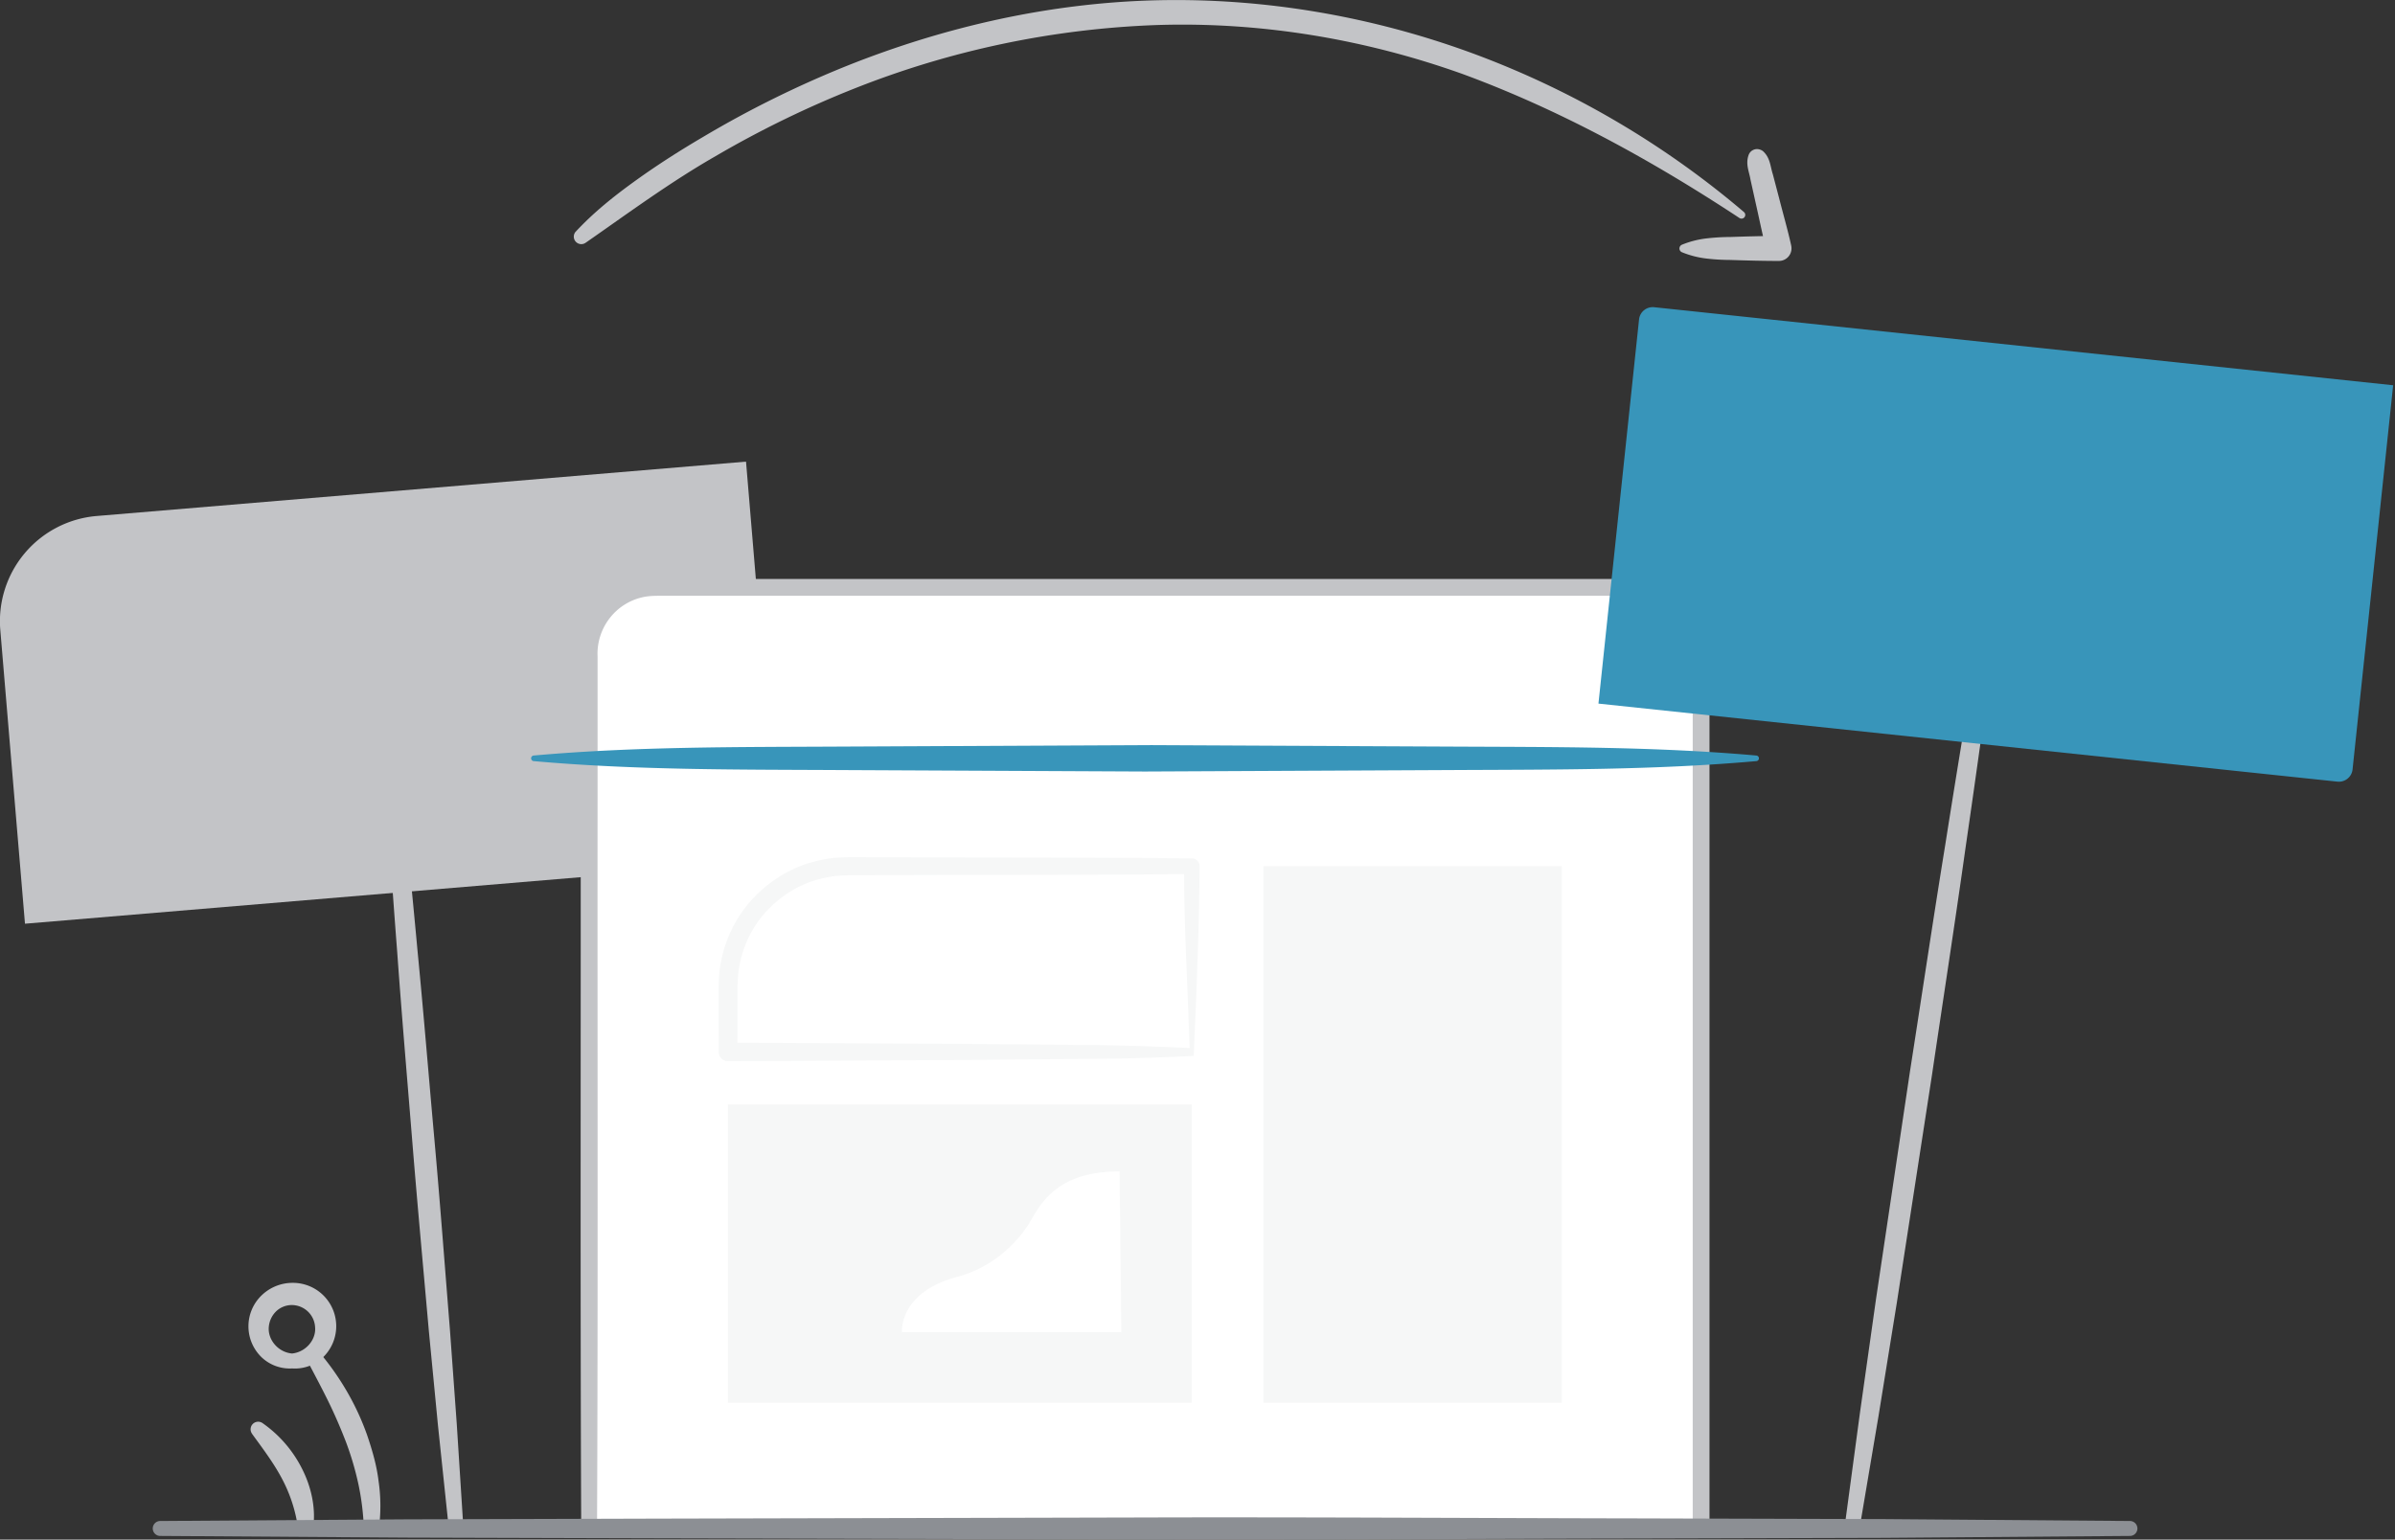 <svg viewBox="0 0 1637.67 1053.07" xmlns="http://www.w3.org/2000/svg"><rect x="0" y="0" width="1637.67" height="1053.07" fill="#333333" stroke="none"/><path d="m3893.49 2508.22c4.46 43.09 8.83 86.19 12.78 129.33 4.2 43.12 7.69 86.29 11.57 129.43s7.08 86.34 10.57 129.52l4.7 64.81 4.14 64.85a5.11 5.11 0 0 1 -10.19.86l-6.8-64.63-6.24-64.68c-3.81-43.15-7.82-86.28-11.31-129.45s-7.22-86.33-10.31-129.54c-3.34-43.19-6.27-86.41-9.1-129.64a5.11 5.11 0 0 1 10.19-.86z" fill="#c3c4c7" transform="translate(-3620.79 -1987.48)"/><path d="m4037.34 2585.83-399.47 33.46-16.87-200.87a72.19 72.19 0 0 1 65.91-78l444-37.19 16.82 200.87a72.19 72.19 0 0 1 -65.91 78" fill="#c3c4c7" transform="translate(-3620.79 -1987.48)"/><path d="m4118.55 3032.94h-94.94v-598.44a45.27 45.27 0 0 1 45.27-45.27h669.79a45.27 45.27 0 0 1 45.33 45.27v598.44h-567.83" fill="#fff" transform="translate(-3620.79 -1987.48)"/><path d="m4118.55 3036.78c-31.64.77-63.29 1.23-94.94 1.56a5.34 5.34 0 0 1 -5.39-5.28v-.11c-.72-167.41-.2-334.81-.36-502.22v-94.17a56.86 56.86 0 0 1 2.29-17.2 51.66 51.66 0 0 1 8.1-15.63 50.72 50.72 0 0 1 29.06-18.88c5.69-1.39 12-1.42 16.9-1.37h659.16c4.93-.06 11.21 0 16.9 1.37a50.72 50.72 0 0 1 29.06 18.88 51.62 51.62 0 0 1 8.1 15.63 56.8 56.8 0 0 1 2.29 17.2v596.38a5.73 5.73 0 0 1 -5.72 5.75l-283.89-.87-141.94-1.15-141.95-1.82a1.92 1.92 0 0 1 0-3.83l141.95-1.82 141.94-1.15 283.89-.87-5.75 5.75v-596.37a39.73 39.73 0 0 0 -8-25.88 39.21 39.21 0 0 0 -22.5-14.63c-4.51-1.05-8.78-1.11-14.3-1.07h-659.25c-5.51 0-9.79 0-14.3 1.07a39.22 39.22 0 0 0 -22.5 14.63 39.73 39.73 0 0 0 -8 25.88v94.17c-.16 167.41.36 334.81-.36 502.22l-5.39-5.39c31.65.33 63.29.78 94.94 1.56a3.84 3.84 0 0 1 0 7.67z" fill="#c3c4c7" transform="translate(-3620.79 -1987.48)"/><path d="m4821.74 2508.08c-69.66 6.2-139.32 5.74-209 6.11l-209 1-209-1c-69.66-.37-139.32.1-209-6.11a1.92 1.92 0 0 1 0-3.83c69.66-6.21 139.32-5.74 209-6.11l209-1 209 1c69.66.36 139.32-.09 209 6.11a1.92 1.92 0 0 1 0 3.83z" fill="#3895ba" transform="translate(-3620.79 -1987.48)"/><path d="m497.76 755.45h317.11v204.03h-317.11z" fill="#f6f7f7"/><path d="m4437 2709.72c-25 1.22-51 2-77.31 2.05l-80.25.73-160.85.82a6.32 6.32 0 0 1 -6.35-6.29v-.03l-.06-25.56v-12.78c-.06-4.18 0-8.53.29-13.24a88 88 0 0 1 20.39-50.24c11.91-13.92 28-24.42 45.94-28.68a88.48 88.48 0 0 1 13.53-2.35c4.6-.26 9.2-.47 13.34-.38l25.56.06c68.16.3 136.33 0 204.49.8h.11a5.28 5.28 0 0 1 5.23 5.33c-.17 21.8-.63 43.65-1.46 65.12-.65 21.54-1.63 42.68-2.52 63.27zm-2.7-5.4-2.47-62.47c-.83-20.87-1.29-41.37-1.46-61.91l5.33 5.33c-68.16.82-136.33.5-204.49.8l-25.56.06c-4.39-.08-8.3.17-12.2.38a75.89 75.89 0 0 0 -11.6 2.08c-15.32 3.69-29.09 12.8-39.25 24.74a75.57 75.57 0 0 0 -17.25 43l-.3 5.92v6.39 12.78l-.06 25.56-6.35-6.35 156.26.82 78.3.73c26 .09 52.47.83 79.83 2.09z" fill="#f6f7f7" transform="translate(-3620.79 -1987.48)"/><path d="m4386.33 2788.69c-38.63 0-51.82 17.8-60 32.47-7.7 13.85-24.79 32.83-51.32 39.77s-37.53 22.79-37.53 37.66h150.1z" fill="#fff" transform="translate(-3620.79 -1987.48)"/><path d="m863.89 592.46h204.03v367.02h-204.03z" fill="#f6f7f7"/><path d="m4986.62 2411.09c-7.05 52-14.2 104-21.77 155.93-7.31 52-15.33 103.83-23 155.75l-24 155.6-12.56 77.71-13.11 77.63a5.11 5.11 0 0 1 -10.11-1.53l10.48-78 11-77.94 23.22-155.71c8.1-51.85 15.8-103.76 24.22-155.56 8.16-51.84 16.74-103.62 25.41-155.38a5.11 5.11 0 0 1 10.11 1.53z" fill="#c3c4c7" transform="translate(-3620.79 -1987.48)"/><path d="m4737.11 2226.16h508.36a0 0 0 0 1 0 0v264.35a9.41 9.41 0 0 1 -9.41 9.41h-508.36a0 0 0 0 1 0 0v-264.34a9.41 9.41 0 0 1 9.41-9.42z" fill="#3895ba" transform="matrix(.994 .105 -.105 .994 -3343.84 -2500.07)"/><g transform="translate(-3620.79 -1987.48)"><path d="m3869.58 3032.64a176.27 176.27 0 0 0 -3.67-29.8 206.12 206.12 0 0 0 -8.47-28.85c-3.61-9.4-7.61-18.7-12.09-27.85s-9.3-18.18-14.13-27.33a5.14 5.14 0 0 1 8.45-5.75 184.25 184.25 0 0 1 18.45 26.34 176.48 176.48 0 0 1 13.61 29.41c3.5 10.27 6.61 20.8 7.92 31.7a117 117 0 0 1 .17 32.77 5.13 5.13 0 0 1 -10.2-.54z" fill="#c3c4c7"/><path d="m3824.6 3032.88a102 102 0 0 0 -11-34c-5.61-10.61-12.95-20.36-20.46-30.67v-.06a5.18 5.18 0 0 1 7.13-7.31 84.19 84.19 0 0 1 26.93 31c6.4 12.47 9.71 27.13 7.69 41.09a5.16 5.16 0 0 1 -10.21 0z" fill="#c3c4c7"/><path d="m3820.56 2923.48a28 28 0 0 1 -20.63-7.39 29.41 29.41 0 0 1 -.79-42.06 30.48 30.48 0 0 1 21.42-9.09 29.64 29.64 0 0 1 20.76 51.27 27.81 27.81 0 0 1 -20.76 7.27 5.13 5.13 0 0 1 -.09-10.22h.09c9.44-1 16.39-9.48 15.7-17.8a16 16 0 0 0 -15.7-15.33 15.46 15.46 0 0 0 -11 4.34 16.93 16.93 0 0 0 -5 11c-.59 8.44 6.47 17 16 17.8a5.13 5.13 0 0 1 0 10.22z" fill="#c3c4c7"/><path d="m3730.36 3027.83 168.36-1.14 168.36-.48 336.71-.79c112.24-.32 224.47.45 336.71.63l168.36.47 168.35 1.31a5.11 5.11 0 0 1 0 10.22l-168.35 1.31-168.36.47c-112.24.17-224.48.95-336.71.63l-336.71-.79-168.36-.48-168.36-1.14a5.11 5.11 0 0 1 0-10.22z" fill="#8c8f94"/><path d="m4014.5 2145.9c12.64-13.6 26.86-24.83 41.65-35.44s30.11-20.34 45.77-29.54a714.36 714.36 0 0 1 97.6-48.26c67.44-27 139.64-43.33 212.59-45s146 10.88 214.28 35.8a614.46 614.46 0 0 1 186.88 109.05 2.56 2.56 0 0 1 -3.08 4.08c-59.88-39.47-122.5-73.89-189.12-98.43-66.75-23.89-137.75-35.78-208.51-33.58a620.11 620.11 0 0 0 -207 43.23 698.55 698.55 0 0 0 -95.68 46.6c-30.82 17.66-59.53 38.87-88.47 59l-.2.14a5.13 5.13 0 0 1 -6.69-7.7z" fill="#c3c4c7"/><path d="m4826.45 2091c4.87 4.57 4.84 10.33 6.58 15.66l4.26 16.22c2.76 10.83 5.87 21.58 8.3 32.49v.13a8.6 8.6 0 0 1 -6.53 10.26 9 9 0 0 1 -1.84.2c-11.06 0-22.13-.3-33.19-.67a144.59 144.59 0 0 1 -16.6-1 63.65 63.65 0 0 1 -16.59-4.3 2.79 2.79 0 0 1 0-5.11 63.69 63.69 0 0 1 16.59-4.3 144.8 144.8 0 0 1 16.6-1c11.06-.38 22.13-.71 33.19-.67l-8.34 10.59c-2.83-10.81-5-21.8-7.48-32.69l-3.63-16.37c-.89-5.54-3.55-10.64-1.3-16.93a6.11 6.11 0 0 1 7.81-3.7 6.26 6.26 0 0 1 2.17 1.19z" fill="#c3c4c7"/></g></svg>
